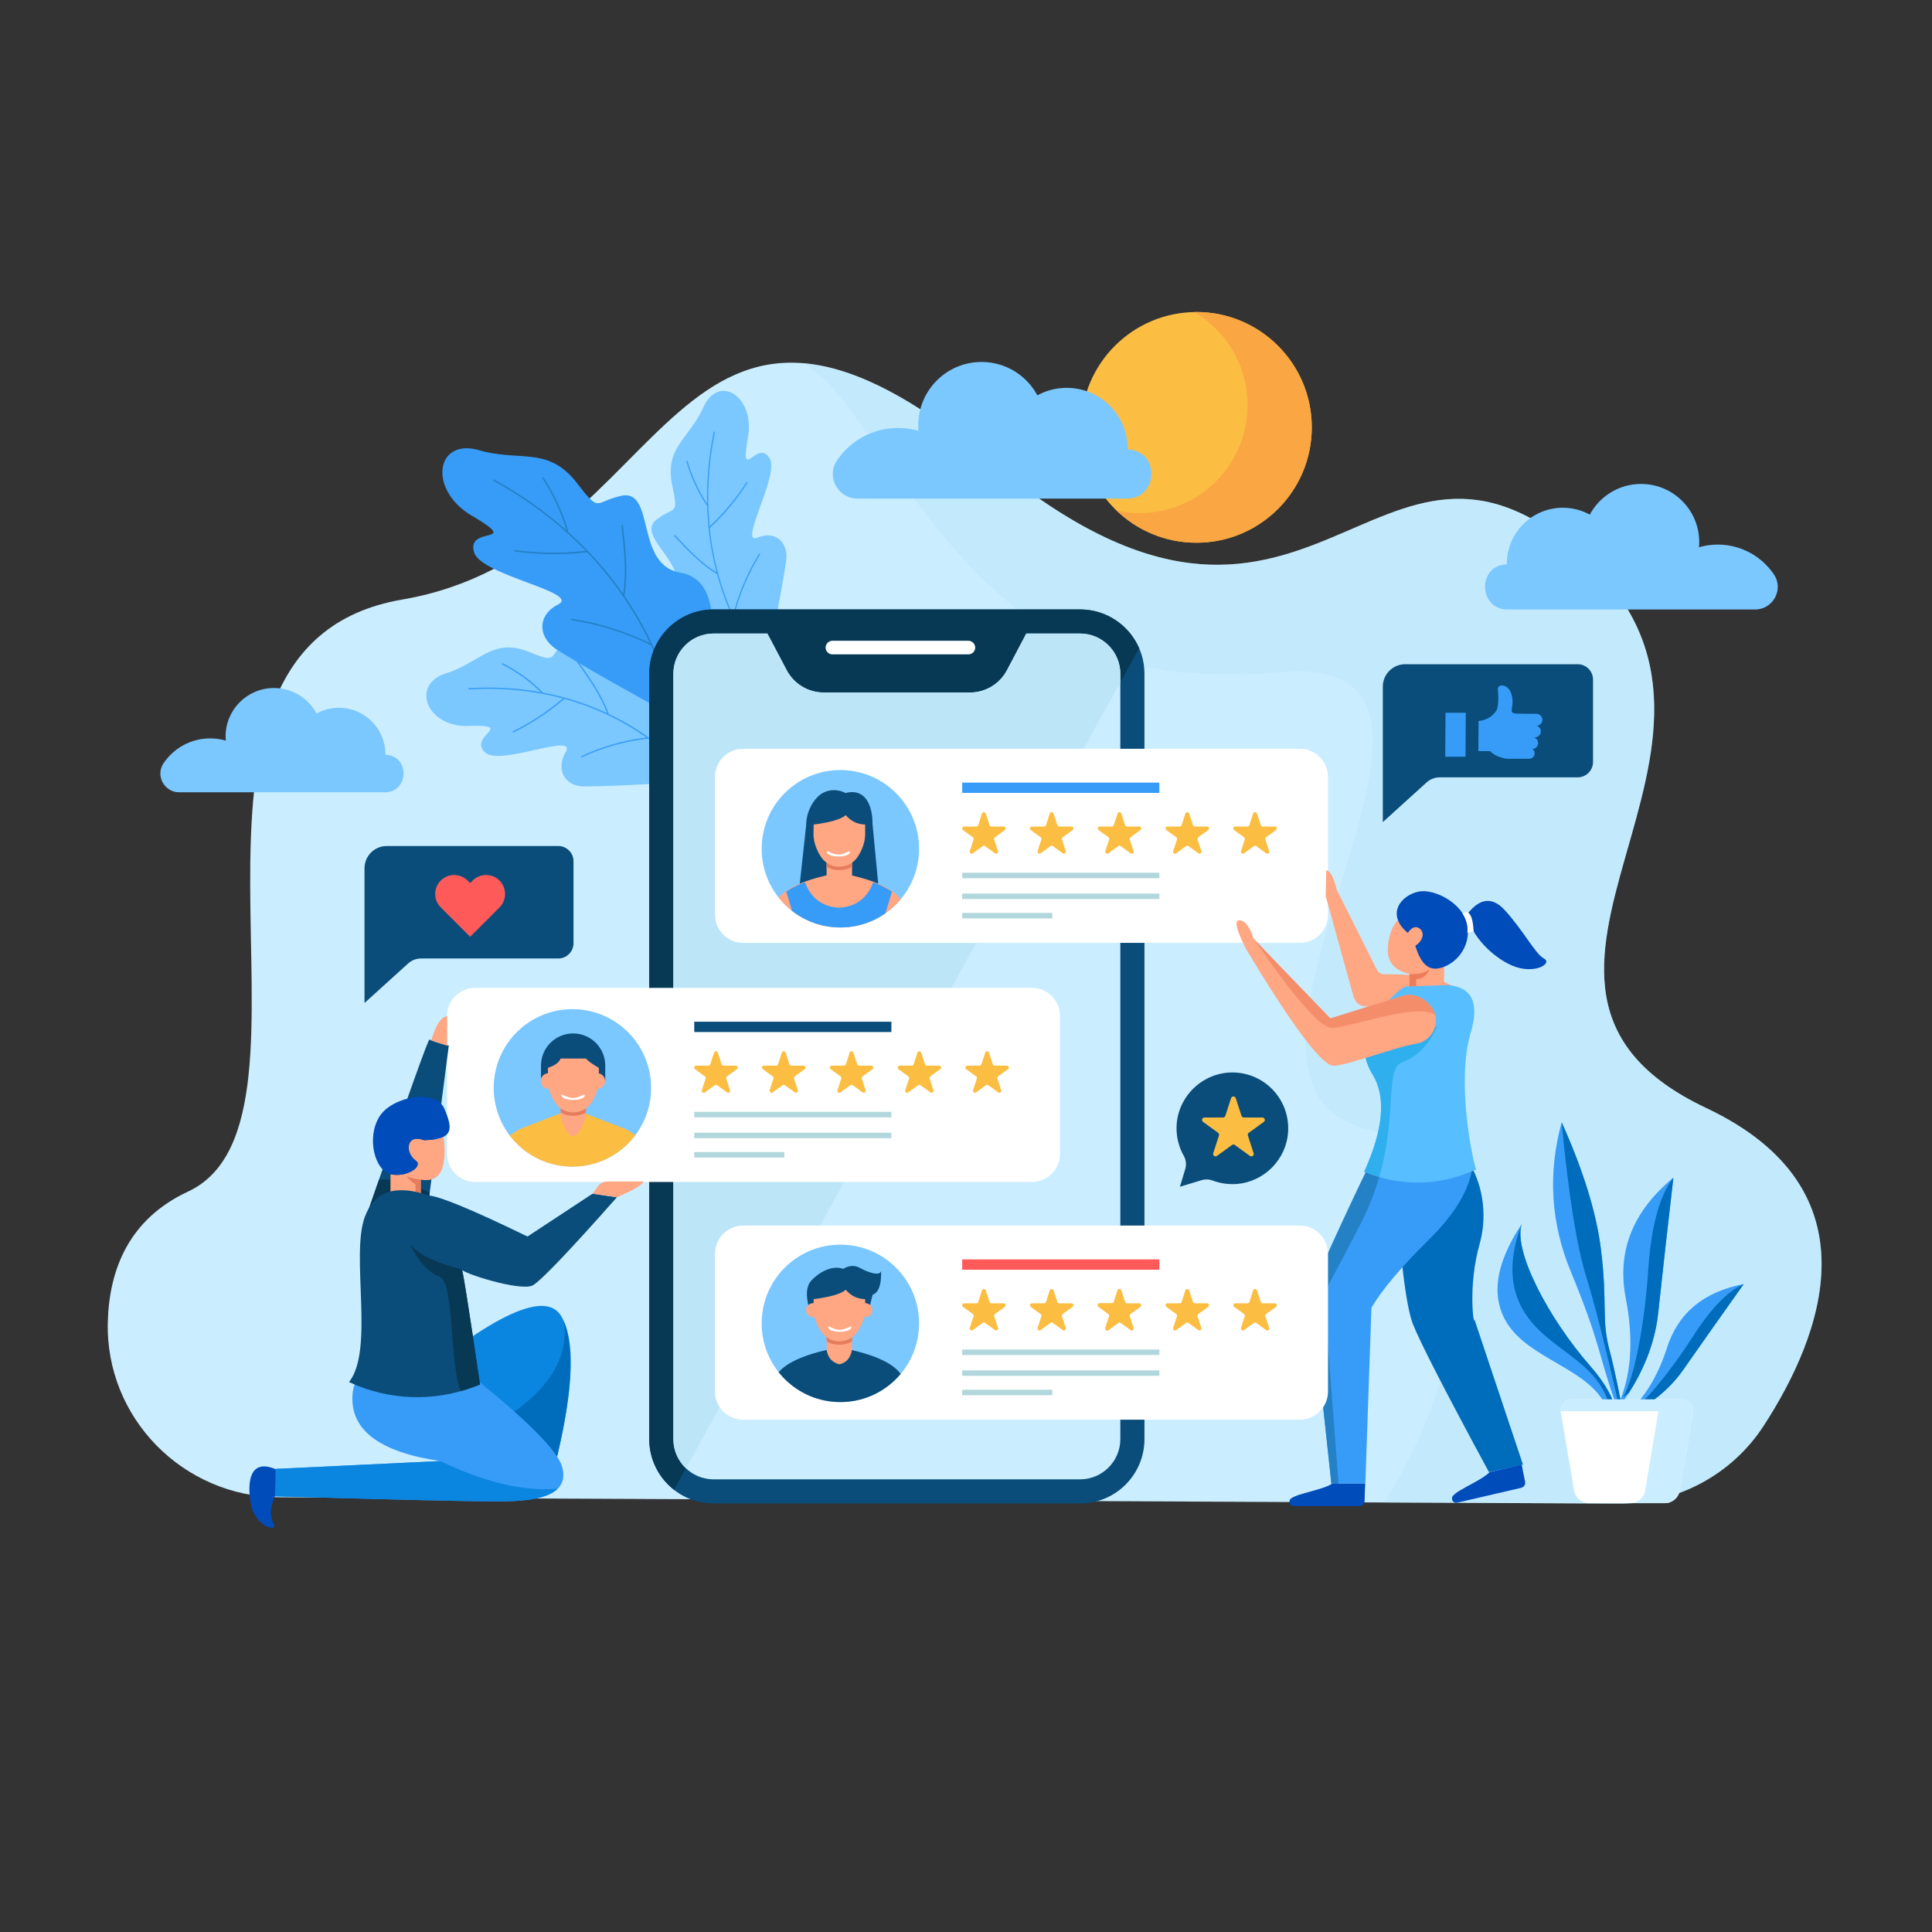 <svg xmlns="http://www.w3.org/2000/svg" viewBox="0 0 1500 1500" width="600" height="600"><rect x="0" y="0" width="1500" height="1500" fill="#333333" stroke="none"/><title>reviews</title><defs><clipPath clipPathUnits="userSpaceOnUse" id="cp1"><path d="m652.46 720.08c-33.75 0-61.11-27.36-61.11-61.11c0-33.75 27.36-61.11 61.11-61.11c33.75 0 61.11 27.36 61.11 61.11c0 33.75-27.36 61.11-61.11 61.11z"></path></clipPath><clipPath clipPathUnits="userSpaceOnUse" id="cp2"><path d="m444.42 905.73c-33.75 0-61.11-27.36-61.11-61.11c0-33.75 27.36-61.11 61.11-61.11c33.75 0 61.11 27.36 61.11 61.11c0 33.75-27.36 61.11-61.11 61.11z"></path></clipPath><clipPath clipPathUnits="userSpaceOnUse" id="cp3"><path d="m652.46 1088.57c-33.75 0-61.11-27.36-61.11-61.11c0-33.75 27.36-61.11 61.11-61.11c33.75 0 61.11 27.36 61.11 61.11c0 33.75-27.36 61.11-61.11 61.11z"></path></clipPath></defs><style>tspan { white-space:pre }.s0 { fill: #caedff } .s1 { opacity: .4;mix-blend-mode: multiply;fill: #bae6f7 } .s2 { fill: #7bc7ff } .s3 { fill: #379cf7 } .s4 { fill: #2481c6 } .s5 { fill: #0a4d7a } .s6 { fill: #083954 } .s7 { fill: #ffffff } .s8 { opacity: .9;mix-blend-mode: multiply;fill: #bae6f7 } .s9 { fill: #fbbe42 } .s10 { fill: #fbbd42 } .s11 { fill: #b1d7dd } .s12 { fill: #ffa683 } .s13 { fill: #e57c5c } .s14 { fill: #004cba } .s15 { fill: #ed7d5a } .s16 { fill: #006cbc } .s17 { fill: #57bfff } .s18 { fill: #30afef } .s19 { opacity: .6;fill: #ed7d5a } .s20 { fill: #0a85e0 } .s21 { fill: #ff5a5a } .s22 { fill: #f9a643 } </style><g></g><g><g><g><g><g><path class="s0" d="m216.7 1162.5c-74.54-0.35-134.99-61.63-133-136.15c1.08-40.51 16.23-79.79 62.26-101.2c121.26-56.4-47.94-423.01 166.38-459.67c214.33-36.66 205.87-315.85 456.85-107.16c250.99 208.69 296.11-73.32 459.67 73.32c163.56 146.64-107.16 332.77 95.88 428.65c133.89 63.23 89.98 176.73 44.53 246.71c-24.66 37.97-67.12 60.59-112.4 60.38l-1040.18-4.87z"></path><path class="s1" d="m1074.52 1166.52c71.8-111.87 85.07-264.61-13.99-290.05c-149.95-38.5 125.63-370.82-64.84-354.61c-190.47 16.21-245.19-77-336.37-204.66c-10.79-15.11-22.76-26.6-35.45-35.19c37.52 3.16 83.57 24.95 145.32 76.3c250.99 208.69 296.11-73.32 459.67 73.32c163.56 146.64-107.16 332.77 95.88 428.65c133.89 63.23 89.98 176.73 44.53 246.71c-24.66 37.97-67.12 60.59-112.4 60.38l-182.36-0.85z"></path></g><g><g><path class="s2" d="m594.49 521.46c0.13-0.18-22.67-1.64-43.36-11.88c-20.61-9.55-39.11-27.87-28.65-45.95c15.46-24.78-28.51-45.77-13.56-59.56c15.22-12.22 18.41-2.1 12.55-29.43c-4.83-27.9 14.37-34.6 25.17-59.55c12.34-25.11 40.7-6.32 33.68 26.44c-5.52 33.81 7.53-1.12 17.12 14.13c8.18 12.59-24.03 66.84-9.78 61.93c13.17-5.93 24.52 2.33 22.76 17.48c-5.13 34.91-16.59 85.7-15.94 86.39z"></path><path class="s3" d="m604.98 535.73c-0.15 0.01-0.28-0.05-0.39-0.18c-17.69-20.67-37.84-52.5-47.78-89.48c-0.03-0.1-0.05-0.19-0.08-0.29c-0.08-0.05-0.16-0.1-0.24-0.15c-9.23-5.56-17.58-13.27-25.36-21.31c-2.57-2.65-5.11-5.36-7.65-8.08c-0.15-0.16-0.17-0.28-0.08-0.46c0.12-0.24 0.42-0.43 0.66-0.31c0.06 0.03 0.12 0.07 0.18 0.13c2.48 2.66 4.97 5.31 7.47 7.9c7.17 7.42 14.84 14.58 23.24 20c0.47 0.3 0.93 0.6 1.4 0.9c-0.15-0.56-0.29-1.13-0.44-1.69c-3.98-15.57-6.38-32.01-6.89-49.92c0-0.16-0.01-0.32-0.01-0.47c0 0-0.4-0.18-0.4-0.18c-0.09-0.04-0.13-0.08-0.17-0.14c-6.59-9.99-11.9-21.35-15.53-33.55c-0.06-0.22-0.03-0.37 0.1-0.5c0.17-0.17 0.44-0.21 0.61-0.11c0.08 0.05 0.14 0.14 0.18 0.28c3.33 11.18 8.08 21.67 13.94 31.02c0.41 0.65 0.82 1.3 1.23 1.95c-0.01-0.79-0.03-1.58-0.03-2.37c-0.17-16.93 1.35-34.55 5.17-53.38c0.05-0.22 0.14-0.27 0.18-0.28c0.13-0.06 0.34-0.03 0.49 0.09c0.18 0.13 0.25 0.32 0.2 0.56c-5.19 25.68-6.16 49.48-4.18 71.63c0.04 0.47 0.08 0.93 0.13 1.4c0.32-0.31 0.64-0.61 0.96-0.91c10.8-10.28 19.98-21.5 27.72-33.53c0.09-0.14 0.18-0.2 0.36-0.11c0.15 0.08 0.28 0.24 0.33 0.42c0.04 0.15 0.02 0.28-0.07 0.42c-8 12.47-17.55 24.07-28.85 34.66c-0.11 0.09-0.21 0.17-0.32 0.26c0.01 0.14 0.03 0.27 0.04 0.41c1.29 12.42 3.44 23.77 6.34 34.59c0.02 0.06 0.04 0.13 0.05 0.19c0.05 0.05 0.09 0.09 0.14 0.14c0.12 0.12 0.15 0.27 0.11 0.45c-0.02 0.06-0.03 0.13-0.05 0.19c0.02 0.06 0.04 0.13 0.05 0.19c2.63 9.53 6.03 19.33 10.57 29.74c0.25 0.57 0.5 1.13 0.75 1.7c0.16-0.59 0.32-1.19 0.48-1.78c4.57-16.71 11.38-32.23 19.8-45.82c0.12-0.2 0.3-0.26 0.52-0.2c0.16 0.05 0.31 0.16 0.36 0.29c0.02 0.06 0.04 0.15-0.05 0.31c-8.86 14.31-15.9 30.69-20.44 48.3c-0.02 0.08-0.04 0.17-0.07 0.25c0.04 0.08 0.07 0.16 0.11 0.24c8.26 18.02 19.26 36.46 35.61 55.94c0.15 0.18 0.11 0.28 0.09 0.33c-0.07 0.18-0.29 0.33-0.5 0.34c0 0 0 0 0 0z"></path></g><g><path class="s2" d="m452.91 610.58c-15.27-0.46-21.5-13.99-13.4-27.27c7.28-14.6-51.79 11.68-62.84 0.9c-13.43-12.72 23.29-21.35-11.04-20.67c-33.56 2.46-47.29-31.05-20.39-40.44c26.49-7.76 36.37-27.42 63.11-17.87c26 10.57 16.55 5.56 31.21-8.95c16.16-13.97 29.42 36.71 56.53 23.9c19.64-8.47 34.59 14.34 40.52 38.06c6.59 23.91 4.16 48.73 4.36 48.61c-0.57-0.81-52.7 3.64-88.05 3.74z"></path><path class="s3" d="m553.27 620.38c-0.05 0.23-0.23 0.44-0.42 0.49c-0.05 0.01-0.16 0.04-0.31-0.15c-16.47-20.67-32.81-35.41-49.21-47.12c-0.07-0.05-0.15-0.1-0.22-0.16c-0.09 0.01-0.17 0.02-0.26 0.03c-18.17 2.15-35.54 7.19-51.18 14.52c-0.17 0.08-0.26 0.04-0.31 0.01c-0.11-0.07-0.2-0.25-0.22-0.43c-0.03-0.26 0.07-0.44 0.28-0.54c14.86-6.97 31.35-11.9 48.63-14.22c0.61-0.08 1.22-0.16 1.84-0.24c-0.52-0.36-1.03-0.72-1.55-1.07c-9.51-6.52-18.61-11.72-27.58-16.03c-0.06-0.03-0.12-0.06-0.18-0.09c-0.07 0.01-0.13 0.01-0.2 0.02c-0.18 0.02-0.33-0.04-0.42-0.19c-0.04-0.06-0.07-0.11-0.11-0.17c-0.06-0.03-0.12-0.06-0.18-0.09c-10.19-4.82-21.04-8.9-33.09-12.23c-0.13-0.04-0.26-0.07-0.4-0.11c-0.1 0.1-0.21 0.2-0.31 0.3c-12.38 10.54-25.46 19.03-39.14 25.71c-0.15 0.07-0.29 0.08-0.43 0.01c-0.16-0.08-0.3-0.24-0.35-0.42c-0.06-0.21 0.01-0.3 0.17-0.37c13.2-6.47 25.85-14.63 37.83-24.68c0.35-0.3 0.71-0.6 1.07-0.89c-0.45-0.12-0.91-0.24-1.36-0.36c-21.54-5.59-45.21-8.25-71.47-6.65c-0.24 0.02-0.42-0.09-0.52-0.3c-0.09-0.18-0.09-0.41 0-0.54c0.02-0.04 0.08-0.13 0.31-0.15c19.26-1.19 36.92-0.09 53.61 2.74c0.78 0.13 1.56 0.27 2.33 0.41c-0.57-0.55-1.14-1.09-1.71-1.63c-8.23-7.78-17.79-14.54-28.27-19.87c-0.13-0.06-0.21-0.14-0.24-0.24c-0.08-0.19 0.02-0.48 0.21-0.64c0.15-0.12 0.31-0.13 0.51-0.03c11.44 5.82 21.76 13.31 30.5 21.98c0.06 0.05 0.09 0.11 0.11 0.21c0 0 0.11 0.46 0.11 0.46c0.16 0.03 0.31 0.06 0.47 0.09c17.6 3.34 33.44 8.49 48.14 15.21c0.53 0.24 1.07 0.49 1.6 0.74c-0.21-0.55-0.43-1.1-0.65-1.65c-3.92-9.91-9.69-19.3-15.8-28.18c-2.13-3.11-4.33-6.2-6.54-9.29c-0.05-0.07-0.08-0.14-0.1-0.21c-0.07-0.28 0.16-0.57 0.42-0.67c0.18-0.07 0.31-0.02 0.44 0.16c2.26 3.17 4.5 6.33 6.68 9.51c6.62 9.64 12.82 19.85 16.74 30.67c0.04 0.09 0.07 0.19 0.1 0.28c0.09 0.04 0.18 0.09 0.27 0.13c34.84 16.48 62.85 43.17 80.26 65.47c0.11 0.14 0.15 0.29 0.11 0.45c0 0 0 0 0 0z"></path></g><g><path class="s3" d="m432.08 504.24c-15.57-10.41-14.27-27.59 1.75-35.19c15.93-9.42-60.43-22.45-65.69-40.12c-6.62-21.1 36.41-5.52 0.41-27.25c-36.22-19.5-31.23-60.96 2.06-52.53c31.93 9.75 53.46-2.87 75.71 23.83c20.9 27.22 13.97 16.18 37.51 11.67c24.78-3.01 9.44 54.8 44.91 60.05c25.23 4.6 27.65 36.47 20.18 63.35c-6.89 27.49-23.66 49.98-23.38 50c-0.13-1.16-56.75-30.84-93.47-53.81z"></path><path class="s4" d="m530.55 579.21c-0.18 0.19-0.5 0.27-0.72 0.2c-0.06-0.02-0.19-0.06-0.24-0.35c-5.22-30.79-13.71-55.75-23.99-77.8c-0.05-0.1-0.09-0.2-0.14-0.29c-0.1-0.05-0.19-0.09-0.29-0.14c-20.08-9.76-40.99-16.21-61.43-19.3c-0.22-0.03-0.29-0.13-0.33-0.19c-0.08-0.14-0.07-0.37 0.02-0.56c0.12-0.26 0.32-0.38 0.6-0.33c19.41 2.93 39.34 8.91 58.6 17.93c0.68 0.32 1.36 0.64 2.04 0.96c-0.33-0.69-0.66-1.37-1-2.05c-6.12-12.52-12.58-23.5-19.4-33.54c-0.05-0.07-0.09-0.13-0.14-0.2c-0.07-0.04-0.15-0.07-0.22-0.11c-0.2-0.1-0.31-0.26-0.33-0.46c-0.01-0.08-0.01-0.16-0.02-0.24c-0.05-0.07-0.09-0.13-0.14-0.2c-7.81-11.32-16.72-22.36-27.3-33.45c-0.12-0.12-0.23-0.24-0.35-0.36c-0.17 0.03-0.33 0.06-0.5 0.09c-18.89 2.14-37.33 1.84-55.36-0.59c-0.2-0.03-0.34-0.11-0.45-0.27c-0.12-0.18-0.17-0.43-0.12-0.64c0.06-0.24 0.18-0.28 0.39-0.25c17.4 2.33 35.21 2.67 53.41 0.74c0.54-0.06 1.08-0.11 1.62-0.17c-0.4-0.41-0.8-0.82-1.2-1.23c-19.14-19.47-42.16-37.5-70.31-53.07c-0.26-0.14-0.38-0.36-0.36-0.63c0.02-0.23 0.14-0.45 0.31-0.53c0.04-0.02 0.16-0.08 0.41 0.06c20.66 11.41 38.34 24 54.04 37.63c0.73 0.64 1.46 1.27 2.19 1.91c-0.28-0.9-0.56-1.8-0.84-2.7c-4.08-12.92-10.11-25.71-17.92-37.71c-0.09-0.14-0.13-0.27-0.12-0.39c0.03-0.24 0.29-0.46 0.58-0.48c0.23-0.02 0.4 0.07 0.55 0.31c8.52 13.11 14.92 27.11 19.02 41.21c0.03 0.09 0.03 0.16 0 0.27c0 0-0.15 0.52-0.15 0.52c0.14 0.13 0.29 0.26 0.43 0.39c16.34 14.72 29.81 30.05 41.2 46.15c0.41 0.59 0.82 1.17 1.23 1.76c0.09-0.67 0.18-1.35 0.27-2.02c1.62-12.17 1.02-25.04-0.21-37.65c-0.43-4.41-0.93-8.84-1.45-13.28c-0.01-0.1-0.01-0.19 0.02-0.27c0.09-0.32 0.5-0.45 0.82-0.37c0.23 0.06 0.33 0.18 0.36 0.44c0.52 4.55 1.04 9.08 1.47 13.58c1.33 13.67 1.9 27.62-0.24 40.66c-0.02 0.11-0.04 0.23-0.05 0.34c0.07 0.1 0.14 0.2 0.21 0.3c26.68 38.71 40.41 82.87 45.67 115.86c0.04 0.21-0.01 0.37-0.14 0.51c0 0 0 0 0 0z"></path></g></g><g><g><g><g><path class="s5" d="m888.55 523.13v594.18c0 27.6-22.37 49.97-49.97 49.97h-284.53c-27.6 0-49.97-22.37-49.97-49.97v-594.18c0-27.6 22.37-49.97 49.97-49.97h284.53c27.6 0 49.97 22.37 49.97 49.97z"></path></g></g><path class="s6" d="m884.44 503.3l-361.09 653.39c-11.72-9.15-19.29-23.37-19.29-39.38v-594.18c0-27.6 22.37-49.97 49.97-49.97h284.53c20.55 0 38.19 12.41 45.86 30.15z"></path><path class="s7" d="m757.14 502.78c0 2.9-2.38 5.28-5.28 5.28h-105.56c-2.9 0-5.28-2.38-5.28-5.28c0-2.9 2.38-5.28 5.28-5.28h105.56c2.9 0 5.28 2.37 5.28 5.28z"></path></g><path class="s0" d="m869.82 523.13v594.18c0 17.23-14.02 31.25-31.25 31.25h-284.53c-17.23 0-31.25-14.02-31.25-31.25v-594.18c0-17.23 14.02-31.25 31.25-31.25h41.75l15.02 28.47c5.62 10.64 16.66 17.3 28.69 17.3h113.6c12.03 0 23.08-6.66 28.69-17.3l15.02-28.47h41.75c17.23 0 31.25 14.02 31.25 31.25z"></path><path class="s8" d="m869.82 523.14v6.59l-337.25 610.27c-6.02-5.73-9.78-13.77-9.78-22.7v-594.16c0-17.24 14.03-31.26 31.24-31.26h41.76l15.01 28.49c5.64 10.64 16.66 17.29 28.72 17.29h113.6c12.03 0 23.05-6.65 28.69-17.29l15.01-28.49h41.76c17.21 0 31.24 14.03 31.24 31.26z"></path></g><g><path class="s7" d="m1031.05 603.22v106.96c0 12.08-9.79 21.87-21.88 21.87h-432.2c-12.08 0-21.87-9.79-21.87-21.87v-106.96c0-12.08 9.79-21.87 21.87-21.87h432.2c12.08 0 21.88 9.79 21.88 21.87z"></path><g><g><g><path class="s9" d="m765.36 631.62l2.93 9.02c0.2 0.63 0.79 1.06 1.45 1.06h9.49c1.48 0 2.1 1.89 0.9 2.77l-7.68 5.58c-0.54 0.39-0.76 1.08-0.56 1.71l2.93 9.02c0.46 1.41-1.15 2.58-2.35 1.71l-7.68-5.58c-0.54-0.39-1.26-0.39-1.8 0l-7.68 5.58c-1.2 0.87-2.81-0.3-2.35-1.71l2.93-9.02c0.2-0.63-0.02-1.32-0.56-1.71l-7.68-5.58c-1.2-0.87-0.58-2.77 0.9-2.77h9.49c0.66 0 1.25-0.43 1.45-1.06l2.93-9.02c0.46-1.41 2.45-1.41 2.91 0z"></path><path class="s9" d="m817.99 631.62l2.93 9.02c0.2 0.63 0.79 1.06 1.45 1.06h9.49c1.48 0 2.1 1.89 0.9 2.77l-7.68 5.58c-0.54 0.39-0.76 1.08-0.56 1.71l2.93 9.02c0.46 1.41-1.15 2.58-2.35 1.71l-7.68-5.58c-0.54-0.39-1.26-0.39-1.8 0l-7.68 5.58c-1.2 0.87-2.81-0.3-2.35-1.71l2.93-9.02c0.2-0.63-0.02-1.32-0.56-1.71l-7.68-5.58c-1.2-0.87-0.58-2.77 0.9-2.77h9.49c0.66 0 1.25-0.43 1.45-1.06l2.93-9.02c0.46-1.41 2.45-1.41 2.91 0z"></path><path class="s9" d="m870.63 631.62l2.93 9.02c0.2 0.63 0.79 1.06 1.45 1.06h9.49c1.48 0 2.1 1.89 0.9 2.77l-7.68 5.58c-0.54 0.39-0.76 1.08-0.56 1.71l2.93 9.02c0.46 1.41-1.15 2.58-2.35 1.71l-7.68-5.58c-0.54-0.39-1.26-0.39-1.8 0l-7.68 5.58c-1.2 0.87-2.81-0.3-2.35-1.71l2.93-9.02c0.2-0.63-0.02-1.32-0.56-1.71l-7.68-5.58c-1.2-0.87-0.58-2.77 0.9-2.77h9.49c0.66 0 1.25-0.43 1.45-1.06l2.93-9.02c0.46-1.41 2.45-1.41 2.91 0z"></path><path class="s9" d="m923.27 631.62l2.93 9.02c0.2 0.63 0.79 1.06 1.45 1.06h9.49c1.48 0 2.1 1.89 0.9 2.77l-7.68 5.58c-0.54 0.39-0.76 1.08-0.56 1.71l2.93 9.02c0.46 1.41-1.15 2.58-2.35 1.71l-7.68-5.58c-0.54-0.39-1.26-0.39-1.8 0l-7.68 5.58c-1.2 0.87-2.81-0.3-2.35-1.71l2.93-9.02c0.2-0.63-0.02-1.32-0.56-1.71l-7.68-5.58c-1.2-0.87-0.58-2.77 0.9-2.77h9.49c0.66 0 1.25-0.43 1.45-1.06l2.93-9.02c0.46-1.41 2.45-1.41 2.91 0z"></path><path class="s10" d="m975.91 631.62l2.93 9.02c0.2 0.63 0.79 1.06 1.45 1.06h9.49c1.48 0 2.1 1.89 0.9 2.77l-7.68 5.58c-0.54 0.39-0.76 1.08-0.56 1.71l2.93 9.02c0.46 1.41-1.15 2.58-2.35 1.71l-7.68-5.58c-0.54-0.39-1.26-0.39-1.8 0l-7.68 5.58c-1.2 0.87-2.81-0.3-2.35-1.71l2.93-9.02c0.2-0.63-0.02-1.32-0.56-1.71l-7.68-5.58c-1.2-0.87-0.58-2.77 0.9-2.77h9.49c0.66 0 1.25-0.43 1.45-1.06l2.93-9.02c0.46-1.41 2.45-1.41 2.91 0z"></path></g><path class="s11" d="m900.12 681.85h-153.07v-4.25h153.07v4.25z"></path><path class="s3" d="m900.12 615.62h-153.07v-8.01h153.07v8.01z"></path><path class="s11" d="m900.12 698.03h-153.07v-4.25h153.07v4.25z"></path><path class="s11" d="m817.01 713.06h-69.97v-4.25h69.97v4.25z"></path></g><g><path class="s2" d="m652.46 720.08c-33.75 0-61.11-27.36-61.11-61.11c0-33.75 27.36-61.11 61.11-61.11c33.75 0 61.11 27.36 61.11 61.11c0 33.75-27.36 61.11-61.11 61.11z"></path><g clip-path="url(#cp1)"><g><path class="s5" d="m619.84 696.28l5.99-54.89c0-8.74 3.43-17.41 9.41-23.11c5.65-5.38 14.27-6.22 21.19-2.6c15.3-3.94 20.98 9.36 20.98 23.82l5.36 56.47l-62.94 0.32z"></path><g><g><path class="s12" d="m661.53 666.96v12.43c-1.16 6.48-4.46 10.27-9.92 11.36c-5.69-1.49-8.97-5.28-9.85-11.36v-12.43h19.77z"></path></g><path class="s13" d="m661.53 665.18v7.91c-2.99 1.62-6.39 2.49-9.88 2.49c-3.49 0-6.89-0.87-9.88-2.49v-7.91h19.77z"></path></g><path class="s12" d="m671.7 647.82c0 5.77-2.43 12.78-6.33 18.17c-3.17 4.39-8.31 6.93-13.72 6.93c-5.41 0-10.55-2.54-13.72-6.93c-3.9-5.39-6.33-12.41-6.33-18.17l0.13-7.66c12.93-1.65 21.24-4.08 24.93-7.29c3.97 4.69 8.98 7.12 15.04 7.29l0.01 7.66z"></path><path class="s12" d="m710.03 771.84l-15.07-0.23l-8.83-59.93c-3.72 12.9-5.47 23.12-5.27 30.66c0.21 7.54 1.48 17.53 3.83 29.99h-32.42h-1.76h-32.42c2.35-12.46 3.62-22.45 3.83-29.99c0.21-7.54-1.55-17.76-5.26-30.66l-8.83 59.93l-15.07 0.23l9.5-71.77c5.16-8.88 18.67-15.77 40.52-20.68l8.62 3.3l8.62-3.3c21.85 4.9 35.36 11.8 40.52 20.68l9.5 71.77z"></path><path class="s3" d=""></path><path class="s3" d="m692.52 692.29l-5.85 19.4c-0.15 0.24-0.29 0.53-0.42 0.83l-0.12-0.83c-3.72 12.9-5.47 23.12-5.27 30.66c0.21 7.54 1.48 17.53 3.83 29.99h-32.42h-1.76h-32.42c2.35-12.46 3.62-22.45 3.83-29.99c0.24-8.61-2.94-21.88-4.47-27.72c-0.06-0.23-0.12-0.46-0.18-0.68c-0.25-0.94-0.46-1.69-0.62-2.26l-0.08 0.51c-0.09-0.17-0.17-0.36-0.26-0.51l-5.89-19.51c4.35-2.9 9.58-5.34 14.58-7.27c2.6 7.47 9.34 18.96 26.48 19.85c17.09-0.89 23.84-12.31 26.46-19.78c5.02 1.95 10.24 4.4 14.58 7.31z"></path></g></g></g></g></g><g><path class="s12" d="m1142.11 789.77c-8.9 2.84-18.64 2.87-29.22 0.1c-15.51-4.07-39.31-8.24-52.33-8.54c-6.39-0.15-8.89-4.24-10.12-9.03l-21.18-76.63l0.44-19.84c2.94 0 5.66 5 8.15 14.99l31.31 62.33c1.01 1.93 3 3.15 5.18 3.2c13.34 0.29 68.75-1.61 67.75 33.43z"></path><g><g><g><path class="s12" d="m1121.22 748.5v17.72h-26.9v-9.98c-11.79-2.78-17.4-9.5-16.83-20.15c0.86-15.97 8.35-23.71 12.41-24.94c4.05-1.23 23.59 6.63 23.96 7.62c0.25 0.66 1.06 6.63 2.46 17.94l4.91 11.79z"></path><path class="s14" d="m1101.44 692.24c13.08-2.57 36.98 10.32 38.21 28.62c1.23 18.3-13.03 30.04-24.14 31.15c-7.4 0.74-12.96-5.18-16.66-17.77c5.55-3.33 7.78-10 3.33-13.33c-2.96-2.22-6.03-1.09-9.21 3.39c-17.57-14.86-4.67-29.48 8.48-32.06z"></path><path class="s14" d="m1139.52 709.31c9.66-12.28 19.33-13.1 28.99-2.46c14.5 15.97 23.59 33.91 30.22 37.35c6.63 3.44-5.65 11.79-21.62 6.63c-15.97-5.16-36.61-24.82-37.59-41.52z"></path><path class="s15" d="m1094.31 766.22v-9.98c7.33 0.29 12.56-0.99 15.67-3.83c-2.19 5.07-5.68 7.68-10.47 7.82v5.99h-5.2z"></path></g><path class="s16" d="m1077.89 907.98l66.05 0.71c8.18 16.83 10.29 37.89 4.82 57.19c-9.33 32.89-4.32 65.4-4.03 58.48l37.7 112.74l-26.43 5.82c-34.02-62.91-53.71-101.27-59.09-115.1c-5.38-13.83-10.18-53.78-14.4-119.85"></path><path class="s3" d="m1143.43 903.8c-1.65 18.36-13.03 37.95-34.14 58.77c-21.32 21.03-36.16 38.6-44.51 52.72l-4.75 136.55h-26.36c-10.37-95.93-15.41-145.63-15.12-149.09c0.43-5.19 44.08-98.96 49.26-107.17c3.46-5.47 28.66-2.74 75.62 8.21z"></path><path class="s17" d="m1123.98 764.8c18.85 1.41 24.8 13.8 17.86 37.16c-11.38 38.32 1.66 99.73 4.26 106.06l-8.47 3.38c-25.4 9.54-53.5 8.94-78.46-1.7h0c14.98-33.03 17.14-58.19 6.48-75.48c-10.28-16.68-7.25-33.51 4.75-48.4c7.78-9.65 17.59-19.71 21.46-19.88l32.12-1.15z"></path><path class="s4" d="m1018.54 1002.76c0.34-4.11 27.82-63.87 41.79-92.57c3.45 1.42 6.95 2.65 10.5 3.67c-3.41 11.74-8.18 24.27-14.99 37.38c-19.56 37.66-26.01 49.48-27.88 52.57l11.28 148.05h-5.57c-10.38-95.94-15.43-145.64-15.13-149.09z"></path><path class="s18" d="m1088.41 824.9c-13.2 4.89-3.39 39.97-17.59 88.95c-3.94-1.16-7.84-2.52-11.66-4.15h0c14.98-33.03 17.14-58.19 6.48-75.48c-5.07-8.22-6.89-16.47-6.01-24.51l56.04-12.74c-6.21 14.19-15.29 23.5-27.26 27.93z"></path><path class="s12" d="m962.07 714.52c4.46 0 8.19 4.73 11.19 14.19c7.24 7.68 27.12 28.33 59.63 61.95l57.59-17.94c10.73-2.35 23.28 6.95 24.29 17.89c0.88 9.55-5.77 18.14-15.23 19.7c-17.51 2.88-58.99 19.08-65.65 16.93c-9.98-3.23-32.08-33.26-66.27-90.1c-2.44-4.88-11.53-22.61-5.54-22.61z"></path><path class="s14" d="m1008.53 1160.58c7.27-2.37 20.88-5.25 25.8-8.71h25.6c-0.25 5.13-0.39 10.12-0.46 13.43c-0.05 2.23-1.86 4-4.09 4h-50.97c-3.34 0-4.55-4.36-1.71-6.11c1.48-0.91 3.38-1.81 5.82-2.6z"></path><path class="s14" d="m1133.36 1157.26c6.55-3.95 19.15-9.83 23.17-14.32l24.94-5.79c0.91 5.05 1.91 9.94 2.59 13.19c0.46 2.18-0.91 4.31-3.08 4.82l-49.65 11.52c-3.25 0.75-5.42-3.22-3.05-5.57c1.23-1.22 2.88-2.53 5.08-3.85z"></path><path class="s19" d="m973.26 728.71c7.24 7.68 27.12 28.34 59.63 61.95l57.59-17.94c9.81-2.15 21.11 5.44 23.75 15.12c-14.33-9.67-68.28 10.57-80.33 10.27c-8.74-0.21-28.95-23.35-60.63-69.4z"></path></g><path class="s7" d="m1144.09 723.28l-4.87 0.91c0.68-4.93-0.6-10.02-3.85-15.29l3.76-0.68c2.96 1.06 4.61 6.08 4.96 15.06z"></path></g></g><g><g><path class="s7" d="m823.01 788.86v106.96c0 12.08-9.79 21.87-21.87 21.87h-432.2c-12.08 0-21.87-9.79-21.87-21.87v-106.96c0-12.08 9.79-21.87 21.87-21.87h432.2c12.08 0 21.87 9.79 21.87 21.87z"></path><g><g><g><path class="s9" d="m557.32 817.26l2.93 9.02c0.2 0.63 0.79 1.06 1.45 1.06h9.49c1.48 0 2.1 1.89 0.9 2.77l-7.68 5.58c-0.54 0.39-0.76 1.08-0.56 1.71l2.93 9.02c0.46 1.41-1.15 2.58-2.35 1.71l-7.68-5.58c-0.54-0.39-1.26-0.39-1.8 0l-7.68 5.58c-1.2 0.87-2.81-0.3-2.35-1.71l2.93-9.02c0.2-0.63-0.02-1.32-0.56-1.71l-7.68-5.58c-1.2-0.87-0.58-2.77 0.9-2.77h9.49c0.66 0 1.25-0.43 1.45-1.06l2.93-9.02c0.46-1.41 2.45-1.41 2.91 0z"></path><path class="s9" d="m609.96 817.26l2.93 9.02c0.2 0.63 0.79 1.06 1.45 1.06h9.49c1.48 0 2.1 1.89 0.9 2.77l-7.68 5.58c-0.54 0.39-0.76 1.08-0.56 1.71l2.93 9.02c0.46 1.41-1.15 2.58-2.35 1.71l-7.68-5.58c-0.54-0.39-1.26-0.39-1.8 0l-7.68 5.58c-1.2 0.87-2.81-0.3-2.35-1.71l2.93-9.02c0.2-0.63-0.02-1.32-0.56-1.71l-7.68-5.58c-1.2-0.87-0.58-2.77 0.9-2.77h9.49c0.66 0 1.25-0.43 1.45-1.06l2.93-9.02c0.46-1.41 2.45-1.41 2.91 0z"></path><path class="s9" d="m662.6 817.26l2.93 9.02c0.2 0.63 0.79 1.06 1.45 1.06h9.49c1.48 0 2.1 1.89 0.9 2.77l-7.68 5.58c-0.54 0.39-0.76 1.08-0.56 1.71l2.93 9.02c0.46 1.41-1.15 2.58-2.35 1.71l-7.68-5.58c-0.54-0.39-1.26-0.39-1.8 0l-7.68 5.58c-1.2 0.87-2.81-0.3-2.35-1.71l2.93-9.02c0.2-0.63-0.02-1.32-0.56-1.71l-7.68-5.58c-1.2-0.87-0.58-2.77 0.9-2.77h9.49c0.66 0 1.25-0.43 1.45-1.06l2.93-9.02c0.46-1.41 2.45-1.41 2.91 0z"></path><path class="s9" d="m715.24 817.26l2.93 9.02c0.2 0.63 0.79 1.06 1.45 1.06h9.49c1.48 0 2.1 1.89 0.9 2.77l-7.68 5.58c-0.54 0.39-0.76 1.08-0.55 1.71l2.93 9.02c0.46 1.41-1.15 2.58-2.35 1.71l-7.68-5.58c-0.54-0.39-1.26-0.39-1.8 0l-7.68 5.58c-1.2 0.87-2.81-0.3-2.35-1.71l2.93-9.02c0.2-0.63-0.02-1.32-0.56-1.71l-7.68-5.58c-1.2-0.87-0.58-2.77 0.9-2.77h9.49c0.66 0 1.25-0.43 1.45-1.06l2.93-9.02c0.46-1.41 2.45-1.41 2.91 0z"></path><path class="s9" d="m767.87 817.26l2.93 9.02c0.2 0.63 0.79 1.06 1.45 1.06h9.49c1.48 0 2.1 1.89 0.9 2.77l-7.68 5.58c-0.54 0.39-0.76 1.08-0.56 1.71l2.93 9.02c0.46 1.41-1.15 2.58-2.35 1.71l-7.68-5.58c-0.54-0.39-1.26-0.39-1.8 0l-7.68 5.58c-1.2 0.87-2.81-0.3-2.35-1.71l2.93-9.02c0.2-0.63-0.02-1.32-0.56-1.71l-7.68-5.58c-1.2-0.87-0.58-2.77 0.9-2.77h9.49c0.66 0 1.25-0.43 1.45-1.06l2.93-9.02c0.46-1.41 2.45-1.41 2.91 0z"></path></g><path class="s11" d="m692.08 867.49h-153.07v-4.25h153.07v4.25z"></path><path class="s5" d="m692.08 801.27h-153.07v-8.01h153.07v8.01z"></path><path class="s11" d="m692.08 883.67h-153.07v-4.25h153.07v4.25z"></path><path class="s11" d="m608.98 898.7h-69.97v-4.25h69.97v4.25z"></path></g><g><path class="s2" d="m444.42 905.73c-33.75 0-61.11-27.36-61.11-61.11c0-33.75 27.36-61.11 61.11-61.11c33.75 0 61.11 27.36 61.11 61.11c0 33.75-27.36 61.11-61.11 61.11z"></path></g></g></g><g><g><path class="s20" d="m313.92 1078.06c69.09-57.9 109.71-76.61 121.87-56.14c12.15 20.47 9.28 63.81-8.64 130.03l-113.23-73.89z"></path><path class="s16" d="m437.89 1026.34c9.22 23.18 5.64 65.05-10.73 125.62l-58.85-38.4c27.41-12.53 75.9-41.49 69.58-87.21z"></path><g><path class="s3" d="m367.02 1068.79c42.79 34.34 65.93 57.69 69.41 70.05c8.48 30.07-41.78 26.71-63.49 26.71c-14.47 0-67.83-1.28-160.07-3.83l1.25-21.28l127.63-6.08c-47.13-6.99-69.82-24.08-68.07-51.28c1.75-27.2 32.86-31.97 93.34-14.29z"></path><path class="s20" d="m432.95 1155.85c-11.71 11.57-43.79 9.69-60.01 9.69c-14.48 0-67.84-1.27-160.08-3.82l1.27-21.29l127.63-6.07c33.9 16.31 63.95 23.51 90.18 21.6c0.35-0.03 0.69-0.06 1.01-0.12z"></path><path class="s14" d="m213.52 1161.35c-3.76 8.48-4.2 15.51-1.32 21.11c4.32 8.4-14.39 2.28-17.39-14.27c-3-16.55-1.56-36.35 19.31-27.47l-0.6 20.63z"></path></g></g><path class="s5" d="m285.45 941.16c31.06-89.76 47.05-134.43 47.98-134.02c3.63 1.6 8.64 3.15 15.03 4.64l-19.19 147.78l-43.82-18.39z"></path><path class="s6" d="m329.28 959.55l-43.82-18.39c1.6-4.62 4.53-13.05 8.8-25.27c15.51-0.96 28.75 4.9 39.34 9.92l-4.32 33.75z"></path><g><path class="s12" d="m343.79 905.55c-2.29 8.47-7.99 11.92-17.08 10.34v12.09h-23.53v-16.35c0.03 0 0.08 0.03 0.11 0.03c12.23 2.82 25.51-6.06 19.64-10.43c-5.83-4.34-7.1-11.56-4.06-15.08c2.05-2.35 5.52-2.65 10.43-0.9c7.05-0.2 11.89-1.07 15.02-2.65c1.21 7.21 1.3 16.15-0.54 22.94z"></path><path class="s14" d="m329.29 885.26c-4.9-1.76-8.36-1.46-10.4 0.89c-3.06 3.53-1.8 10.75 4.05 15.1c5.85 4.35-7.43 13.23-19.66 10.41c-12.23-2.82-19.05-28.34-8.56-44.95c9.63-15.25 43.48-21.88 50.3-5.89c6.82 15.99 7.22 23.81-15.73 24.44z"></path><path class="s13" d="m322.57 927.99v-8.65c-1.83-0.74-4.13-2.79-6.9-6.14c2.06 1.09 5.74 1.99 11.03 2.7v12.09h-4.13z"></path></g><path class="s5" d="m409.56 960.03l50.54-33.27l18.87 2.8c-37.39 42.21-59.17 65-65.34 68.37c-9.26 5.05-55.73-9.76-55.18-12.47c0.43-2.15 5.18 27.68 14.24 89.48l-4.26 1.62c-31.63 12.05-66.79 10.77-97.46-3.54c19.83-24.95 1.22-97.63 12.17-127.95c7.3-20.21 23.91-25.83 49.84-16.85c8.52 0.56 34.05 11.16 76.57 31.81z"></path><path class="s12" d="m460.1 926.76l4.15-5.7c1.71-2.35 4.45-3.74 7.36-3.74h28c-0.8 2.56-7.68 6.64-20.63 12.23l-18.87-2.8z"></path><path class="s6" d="m368.44 1076.57c-3.56 1.36-7.17 2.52-10.81 3.54c-8.89-22.2-4.79-84.6-16.36-88.89c-8.64-3.2-16.31-11.67-23.03-25.43c7.04 8.32 20.44 14.87 40.21 19.67c0.35 0.32 0.82 0.75 1.42 1.29c-0.53-0.3-0.92-0.58-1.15-0.81c1.36 5.04 6.01 34.71 13.98 89l-4.26 1.62z"></path><path class="s12" d="m334.87 807.77c3.3-11.78 7.4-18.08 12.31-18.91l0.01 23.07l-12.31-4.16z"></path></g><g clip-path="url(#cp2)"><path class="s9" d="m486.41 934.13l-0.07 29.34h-83.5l-0.07-29.34h-24.79l3.94-35.27c0.7-5.68 3.9-10.78 8.77-13.96l11.94-7.8l0-0.16l10.44-4.05l10.85-4.2l8.03-3.1l3.28-1.27l9.35 4.78l9.36-4.78l3.73 1.45l8.5 3.29l10.27 3.98l10.09 3.91l0 0.28l0.05-0.3l12.24 7.99c4.87 3.18 8.08 8.28 8.77 13.96l3.94 35.27h-25.13z"></path><g><path class="s5" d="m469.91 827.29v11.89h-49.87v-11.89c0-13.77 11.16-24.93 24.93-24.93c13.77 0 24.94 11.16 24.94 24.93z"></path><g><g><path class="s12" d="m454.86 857.76v8.73c-0.03 0.17-0.08 0.4-0.16 0.7c-1.3 5.14-5.65 15.1-9.92 15c-4.27-0.1-8.46-10.25-9.43-15.47c-0.02-0.1-0.03-0.17-0.04-0.23v-8.73h19.54z"></path></g><path class="s13" d="m454.86 856.01v7.82c-2.96 1.6-6.32 2.46-9.77 2.46c-3.45 0-6.81-0.86-9.77-2.46v-7.82h19.54z"></path></g><g><path class="s12" d="m425.84 845.34c-3.34 0-6.05-2.71-6.05-6.05c0-3.34 2.71-6.05 6.05-6.05c3.34 0 6.05 2.71 6.05 6.05c0 3.34-2.71 6.05-6.05 6.05z"></path><path class="s12" d="m463.74 845.34c-3.34 0-6.05-2.71-6.05-6.05c0-3.34 2.71-6.05 6.05-6.05c3.34 0 6.05 2.71 6.05 6.05c0 3.34-2.71 6.05-6.05 6.05z"></path></g><path class="s12" d="m464.92 838.84c0 5.7-2.41 12.64-6.26 17.97c-3.13 4.33-8.21 6.85-13.57 6.85c-2.68 0-5.28-0.63-7.61-1.8c-2.33-1.17-4.38-2.88-5.95-5.05c-3.86-5.34-6.26-12.27-6.26-17.97l0.17-9.8c5.48-1.83 8.75-4.22 9.8-7.19h19.63c1.93 2.13 5.28 4.52 10.05 7.19l0.01 9.8z"></path></g></g></g><g><g><path class="s7" d="m1031.05 973.4v106.96c0 12.08-9.79 21.87-21.88 21.87h-432.2c-12.08 0-21.87-9.79-21.87-21.87v-106.96c0-12.08 9.79-21.87 21.87-21.87h432.2c12.08 0 21.88 9.79 21.88 21.87z"></path><g><g><g><path class="s9" d="m765.36 1001.8l2.93 9.02c0.2 0.63 0.79 1.06 1.45 1.06h9.49c1.48 0 2.1 1.89 0.9 2.77l-7.68 5.58c-0.54 0.39-0.76 1.08-0.56 1.71l2.93 9.02c0.46 1.41-1.15 2.58-2.35 1.71l-7.68-5.58c-0.54-0.39-1.26-0.39-1.8 0l-7.68 5.58c-1.2 0.87-2.81-0.3-2.35-1.71l2.93-9.02c0.2-0.63-0.02-1.32-0.56-1.71l-7.68-5.58c-1.2-0.87-0.58-2.77 0.9-2.77h9.49c0.66 0 1.25-0.43 1.45-1.06l2.93-9.02c0.46-1.41 2.45-1.41 2.91 0z"></path><path class="s9" d="m817.99 1001.8l2.93 9.02c0.2 0.63 0.79 1.06 1.45 1.06h9.49c1.48 0 2.1 1.89 0.9 2.77l-7.68 5.58c-0.54 0.39-0.76 1.08-0.56 1.71l2.93 9.02c0.46 1.41-1.15 2.58-2.35 1.71l-7.68-5.58c-0.54-0.39-1.26-0.39-1.8 0l-7.68 5.58c-1.2 0.87-2.81-0.3-2.35-1.71l2.93-9.02c0.2-0.63-0.02-1.32-0.56-1.71l-7.68-5.58c-1.2-0.87-0.58-2.77 0.9-2.77h9.49c0.66 0 1.25-0.43 1.45-1.06l2.93-9.02c0.46-1.41 2.45-1.41 2.91 0z"></path><path class="s10" d="m870.63 1001.8l2.93 9.02c0.2 0.63 0.79 1.06 1.45 1.06h9.49c1.48 0 2.1 1.89 0.9 2.77l-7.68 5.58c-0.54 0.39-0.76 1.08-0.56 1.71l2.93 9.02c0.46 1.41-1.15 2.58-2.35 1.71l-7.68-5.58c-0.54-0.39-1.26-0.39-1.8 0l-7.68 5.58c-1.2 0.87-2.81-0.3-2.35-1.71l2.93-9.02c0.2-0.63-0.02-1.32-0.56-1.71l-7.68-5.58c-1.2-0.87-0.58-2.77 0.9-2.77h9.49c0.66 0 1.25-0.43 1.45-1.06l2.93-9.02c0.46-1.41 2.45-1.41 2.91 0z"></path><path class="s9" d="m868.93 1026.87c-0.23 0.04-0.46 0.07-0.65 0.21l-7.68 5.58c-1.2 0.87-2.81-0.3-2.35-1.71l2.93-9.02c0.2-0.63-0.02-1.32-0.56-1.71l-7.68-5.58c-1.2-0.87-0.58-2.77 0.9-2.77h9.49c0.66 0 1.25-0.43 1.45-1.06l2.93-9.02c0.2-0.6 0.69-0.9 1.21-0.98v26.06z"></path><path class="s10" d="m923.27 1001.8l2.93 9.02c0.2 0.63 0.79 1.06 1.45 1.06h9.49c1.48 0 2.1 1.89 0.9 2.77l-7.68 5.58c-0.54 0.39-0.76 1.08-0.56 1.71l2.93 9.02c0.46 1.41-1.15 2.58-2.35 1.71l-7.68-5.58c-0.54-0.39-1.26-0.39-1.8 0l-7.68 5.58c-1.2 0.87-2.81-0.3-2.35-1.71l2.93-9.02c0.2-0.63-0.02-1.32-0.56-1.71l-7.68-5.58c-1.2-0.87-0.58-2.77 0.9-2.77h9.49c0.66 0 1.25-0.43 1.45-1.06l2.93-9.02c0.46-1.41 2.45-1.41 2.91 0z"></path><path class="s10" d="m975.91 1001.8l2.93 9.02c0.2 0.63 0.79 1.06 1.45 1.06h9.49c1.48 0 2.1 1.89 0.9 2.77l-7.68 5.58c-0.54 0.39-0.76 1.08-0.56 1.71l2.93 9.02c0.46 1.41-1.15 2.58-2.35 1.71l-7.68-5.58c-0.54-0.39-1.26-0.39-1.8 0l-7.68 5.58c-1.2 0.87-2.81-0.3-2.35-1.71l2.93-9.02c0.2-0.63-0.02-1.32-0.56-1.71l-7.68-5.58c-1.2-0.87-0.58-2.77 0.9-2.77h9.49c0.66 0 1.25-0.43 1.45-1.06l2.93-9.02c0.46-1.41 2.45-1.41 2.91 0z"></path></g><path class="s11" d="m900.12 1052.02h-153.07v-4.25h153.07v4.25z"></path><path class="s21" d="m900.12 985.8h-153.07v-8.01h153.07v8.01z"></path><path class="s11" d="m900.12 1068.2h-153.07v-4.25h153.07v4.25z"></path><path class="s11" d="m817.01 1083.23h-69.97v-4.25h69.97v4.25z"></path></g></g></g><g><path class="s2" d="m652.46 1088.57c-33.75 0-61.11-27.36-61.11-61.11c0-33.75 27.36-61.11 61.11-61.11c33.75 0 61.11 27.36 61.11 61.11c0 33.75-27.36 61.11-61.11 61.11z"></path><g clip-path="url(#cp3)"><g><path class="s5" d="m627.84 1014.36c-2.32-9.24-1.68-15.89 1.92-19.96c5.4-6.1 16.12-12.55 24.84-9.24c4.59-2.79 8.98-3.02 13.16-0.7c6.27 3.49 15.34 6.54 16.3 2.35c0.35 10.63-1.86 16.79-6.62 18.48l-2.96 12.29h-45.75l-0.87-3.22z"></path><path class="s5" d="m710.03 1140.33l-15.07-0.23l-8.83-59.93c-3.72 12.9-5.47 23.12-5.27 30.66c0.21 7.54 1.48 17.53 3.83 29.99h-32.42h-1.76h-32.42c2.35-12.46 3.62-22.45 3.83-29.99c0.21-7.54-1.55-17.76-5.26-30.66l-8.83 59.93l-15.07 0.23l9.5-71.77c5.16-8.88 18.67-15.77 40.52-20.67l8.62 3.3l8.62-3.3c21.85 4.9 35.36 11.8 40.52 20.67l9.5 71.77z"></path><path class="s3" d=""></path><g><g><path class="s12" d="m661.53 1035.45v12.43c-1.16 6.48-4.46 10.27-9.92 11.36c-5.69-1.49-8.97-5.28-9.85-11.36v-12.43h19.77z"></path></g><path class="s13" d="m661.53 1033.67v7.91c-2.99 1.62-6.39 2.49-9.88 2.49c-3.49 0-6.89-0.87-9.88-2.49v-7.91h19.77z"></path></g><path class="s12" d="m671.7 1016.31c0 5.77-2.43 12.78-6.33 18.17c-3.17 4.39-8.31 6.93-13.72 6.93c-5.41 0-10.55-2.54-13.72-6.93c-3.9-5.4-6.33-12.41-6.33-18.17l0.13-7.65c12.93-1.65 21.24-4.08 24.93-7.29c3.97 4.69 8.98 7.12 15.04 7.29l0.01 7.65z"></path><path class="s12" d="m636.82 1017.23c0 3.03-2.46 5.49-5.49 5.49c-3.03 0-5.49-2.46-5.49-5.49c0-3.03 2.46-5.49 5.49-5.49c3.03 0 5.49 2.46 5.49 5.49z"></path><path class="s12" d="m677.28 1017.23c0 3.03-2.46 5.49-5.49 5.49c-3.03 0-5.49-2.46-5.49-5.49c0-3.03 2.46-5.49 5.49-5.49c3.03 0 5.49 2.46 5.49 5.49z"></path></g></g></g></g><g><g><path class="s9" d="m928.91 421.37c-49.46 0-89.56-40.1-89.56-89.56c0-49.46 40.1-89.56 89.56-89.56c49.46 0 89.56 40.1 89.56 89.56c0 49.46-40.1 89.56-89.56 89.56z"></path><path class="s22" d="m1018.47 331.81c0 49.46-40.1 89.56-89.56 89.56c-24.04 0-45.85-9.49-61.94-24.91c5.74 1.24 11.69 1.91 17.8 1.91c46.3 0 83.84-37.54 83.84-83.84c0-30.78-16.6-57.67-41.32-72.25c0.54-0.01 1.08-0.04 1.62-0.04c49.46 0 89.56 40.1 89.56 89.56z"></path></g><path class="s2" d="m139.16 615.15c-11.56 0-18.67-12.92-12.22-22.52c7.84-11.67 21.16-19.34 36.28-19.34c4.19 0 8.25 0.6 12.09 1.71c-0.09-1.09-0.15-2.19-0.15-3.3c0-20.72 16.8-37.52 37.52-37.52c14.3 0 26.74 8.01 33.07 19.78c5.15-2.83 11.06-4.44 17.35-4.44c19.95 0 36.13 16.18 36.13 36.13c0 0.12-0.01 0.23-0.01 0.35c0.18 0.01 0.36 0.02 0.53 0.03c18.71 1.19 17.72 29.11-1.03 29.11h-159.55z"></path><path class="s2" d="m665.77 387.11c-15.15 0-24.46-16.93-16.01-29.51c10.28-15.29 27.73-25.34 47.53-25.34c5.5 0 10.8 0.79 15.84 2.24c-0.12-1.43-0.2-2.86-0.2-4.32c0-27.15 22.01-49.16 49.16-49.16c18.74 0 35.03 10.49 43.32 25.92c6.75-3.7 14.5-5.81 22.74-5.81c26.15 0 47.34 21.19 47.34 47.34c0 0.15-0.01 0.3-0.01 0.46c0.23 0.01 0.47 0.03 0.7 0.04c24.52 1.56 23.22 38.14-1.35 38.14h-209.06z"></path><path class="s2" d="m1170.51 473.22c-22.58 0-23.77-33.61-1.24-35.05c0.21-0.01 0.43-0.03 0.64-0.04c0-0.14-0.01-0.28-0.01-0.42c0-24.03 19.48-43.5 43.5-43.5c7.57 0 14.69 1.94 20.9 5.34c7.62-14.18 22.59-23.82 39.81-23.82c24.95 0 45.17 20.22 45.17 45.17c0 1.34-0.07 2.66-0.18 3.97c4.62-1.33 9.5-2.06 14.55-2.06c18.2 0 34.24 9.24 43.68 23.29c7.77 11.55-0.79 27.11-14.71 27.11h-192.11z"></path></g><g><g><g><path class="s3" d="m1171.25 1029.08c-14.19-20.89-10.77-47.16 10.26-78.81c-6.98 20.52 20.67 73.12 52.91 110.04c17.42 19.95 20.72 32.88 20.08 40.56l-4.44 1.48c-5.75-37.55-58.83-43.86-78.8-73.27z"></path><path class="s16" d="m1186.47 1023.11c-14.44-19.47-16.09-43.75-4.96-72.83c-6.98 20.52 20.67 73.12 52.91 110.04c17.42 19.95 20.72 32.88 20.08 40.55l-2.64 0.88c-5.85-43.8-44-49.8-65.39-78.64z"></path></g><g><path class="s3" d="m1262.27 1008.17c-7.1-36.38 5.21-67.66 36.94-93.83c-4.53 39.02-8.46 74.11-11.81 105.27c-3.44 31.99-18.94 57.21-28.4 69.95l-2.05-0.36c2.04-4.48 4.29-10.58 6.01-18.4c3.24-14.7 4.63-35.42-0.69-62.63z"></path><g><path class="s16" d="m1299.21 914.33c-4.53 39.02-8.46 74.11-11.81 105.27c-2.82 26.23-13.76 47.91-22.81 61.89c-1.51 1.13-2.99 2.25-4.38 3.32c9.54-17.04 16.9-59.95 19.5-98.97c2.26-33.85 8.76-57.69 19.51-71.52z"></path></g></g><g><path class="s3" d="m1294.2 1046.52c8.67-27.11 28.54-43.63 59.61-49.56c-17.48 24.6-33.12 46.77-46.91 66.52c-14.15 20.27-33.93 31.53-45.01 36.62l-1.25-1c3.04-2.27 6.8-5.54 10.86-10.17c7.62-8.7 16.22-22.14 22.71-42.42z"></path><g><path class="s16" d="m1353.8 996.96c-17.48 24.6-33.12 46.77-46.91 66.52c-11.61 16.62-27 27.19-38.27 33.26c-1.44 0.21-2.85 0.41-4.18 0.62c12.73-7.96 33.57-34.14 49.75-59.44c14.04-21.96 27.25-35.61 39.6-40.96z"></path></g></g><g><path class="s3" d="m1219.47 987.02c-15.5-37.64-17.83-76.2-6.99-115.67c16.79 37.4 26.95 70.26 30.48 98.58c5.29 42.49 0.17 54.34 6.74 78.74c4.47 16.58 9.2 41.83 11.94 56.45l-1.68 0.38c-1.26-3.96-3.4-9.68-6.32-18c-12.88-36.69-10.92-44.02-34.17-100.49z"></path><path class="s16" d="m1231.94 992.6c-7.7-24.59-14.18-65.01-19.46-121.26c16.79 37.4 26.95 70.26 30.48 98.58c5.29 42.49 0.17 54.34 6.74 78.74c3.93 14.59 8.07 35.89 10.87 50.76l-0.19 5.97l-0.32 0.07c-2.22-10.08-17.45-78.75-28.13-112.88z"></path></g></g><g><path class="s7" d="m1220.74 1086.51h84.77c5.53 0 9.74 4.97 8.82 10.43l-10.2 60.35c-0.95 5.63-5.82 9.74-11.53 9.74h-58.95c-5.7 0-10.58-4.12-11.53-9.74l-10.2-60.35c-0.92-5.46 3.28-10.43 8.82-10.43z"></path><path class="s0" d="m1314.33 1096.94l-10.2 60.35c-0.95 5.63-5.82 9.74-11.53 9.74h-26.84c5.7 0 10.58-4.12 11.53-9.74l10.2-60.35c0.07-0.42 0.06-0.83 0.07-1.25h-75.7c-0.14-4.94 3.78-9.19 8.89-9.19h57.93h26.84c0.67 0 1.31 0.08 1.93 0.22c0.24 0.05 0.46 0.15 0.69 0.22c0.36 0.11 0.72 0.21 1.06 0.37c0.3 0.14 0.57 0.31 0.85 0.48c0.23 0.14 0.47 0.26 0.69 0.42c0.32 0.23 0.61 0.5 0.9 0.78c0.13 0.12 0.27 0.24 0.39 0.37c0.32 0.34 0.6 0.71 0.86 1.1c0.06 0.08 0.12 0.16 0.17 0.25c0.28 0.44 0.51 0.91 0.71 1.4c0.02 0.04 0.03 0.07 0.05 0.11c0.21 0.53 0.36 1.08 0.46 1.65c0 0.01 0 0.01 0 0.02c0.17 0.98 0.24 2 0.06 3.05z"></path></g></g><g><g><path class="s5" d="m445.27 668.71v63.59c0 6.55-5.31 11.87-11.87 11.87h-106.5c-3.71 0-7.29 1.38-10.04 3.87l-33.85 30.67v-34.54v-70.04c0-9.55 7.74-17.29 17.29-17.29h133.11c6.56 0 11.87 5.31 11.87 11.87z"></path><g><path class="s21" d="m392.13 694.09c0 3.77-1.43 7.54-4.31 10.42l-1.96 1.96l-20.85 20.85l-20.85-20.85l-1.96-1.96c-5.76-5.75-5.76-15.09 0-20.85c2.88-2.88 6.65-4.31 10.42-4.31c3.77 0 7.55 1.43 10.43 4.31l1.96 1.96l1.96-1.96c5.75-5.76 15.09-5.76 20.85 0c2.88 2.88 4.31 6.65 4.31 10.43z"></path></g></g><g><path class="s5" d="m1236.82 527.64v63.96c0 6.59-5.34 11.94-11.94 11.94h-107.12c-3.73 0-7.33 1.39-10.1 3.89l-34.05 30.85v-34.74v-70.45c0-9.6 7.78-17.39 17.39-17.39h133.89c6.59 0 11.94 5.34 11.94 11.94z"></path><g><path class="s3" d="m1196.31 567.85c0 2.57-2.08 4.65-4.65 4.65h-0.68c1.86 0.6 3.21 2.35 3.21 4.42c0 2.46-1.92 4.47-4.34 4.63c0.97 0.78 1.6 1.98 1.6 3.32c0 2.35-1.9 4.25-4.25 4.25h-6.45c-0.07 0-0.14 0-0.21 0l-0.51 0h-10.32v-0.08c-0.82-0.1-8.62-1.14-12.75-5.84l-9.18-0.07l0.17-23.37c5.6-0.42 10.12-2.98 13.57-7.66c2.29-3.1 1.81-12.92 1.4-17.04c-0.41-4.11 8.17-4.64 10.64 4.19c2.47 8.83-2.19 13.63 1.77 14.48c1.87 0.4 2.12 0.43 7.05 0.38c0.47 0 0.94 0.03 1.39 0.1h9.08c2.57 0 4.65 2.08 4.65 4.65c0 2.44-1.88 4.44-4.28 4.63c1.81 0.64 3.11 2.35 3.11 4.38z"></path><g><path class="s3" d="m1122.28 553.38l15.74 0.02l-0.19 34.14l-15.74-0.02l0.2-34.14z"></path></g></g></g><g><path class="s5" d="m919.15 897.5c-3.73-6.52-5.82-14.11-5.69-22.2c0.38-23.78 20.32-43.04 44.09-42.64c24.5 0.41 44.05 21.15 42.53 46.07c-1.31 21.51-18.68 39.02-40.18 40.52c-6.51 0.45-12.73-0.54-18.4-2.68c-2.74-1.04-5.74-1.14-8.55-0.29l-16.87 5.1l4.12-13.64c1.03-3.42 0.71-7.14-1.06-10.24z"></path><g><path class="s9" d="m959.44 852.59l4.46 13.74c0.25 0.77 0.97 1.3 1.78 1.3h14.44c1.82 0 2.57 2.32 1.1 3.39l-11.69 8.49c-0.66 0.48-0.93 1.32-0.68 2.1l4.46 13.74c0.56 1.73-1.42 3.16-2.89 2.1l-11.69-8.49c-0.66-0.48-1.55-0.48-2.2 0l-11.69 8.49c-1.47 1.07-3.45-0.37-2.89-2.1l4.46-13.74c0.25-0.77-0.02-1.62-0.68-2.1l-11.69-8.49c-1.47-1.07-0.71-3.39 1.1-3.39h14.44c0.81 0 1.53-0.52 1.78-1.3l4.46-13.74c0.56-1.73 3.01-1.73 3.57 0z"></path></g></g></g></g></g></g></g><path class="s7" d="m651 665c-4.98 0-9-1.56-9-3.5c0-1.94 3.92 1.96 8.89 1.96c4.98 0 9.11-3.9 9.11-1.96c0 1.94-4.02 3.5-9 3.5z"></path><path class="s7" d="m445 854c-4.98 0-9-1.56-9-3.5c0-1.94 3.92 1.96 8.89 1.96c4.98 0 9.11-3.9 9.11-1.96c0 1.94-4.02 3.5-9 3.5z"></path><path class="s7" d="m652 1034c-4.98 0-9-1.56-9-3.5c0-1.94 3.92 1.96 8.89 1.96c4.98 0 9.11-3.9 9.11-1.96c0 1.94-4.02 3.5-9 3.5z"></path></svg>